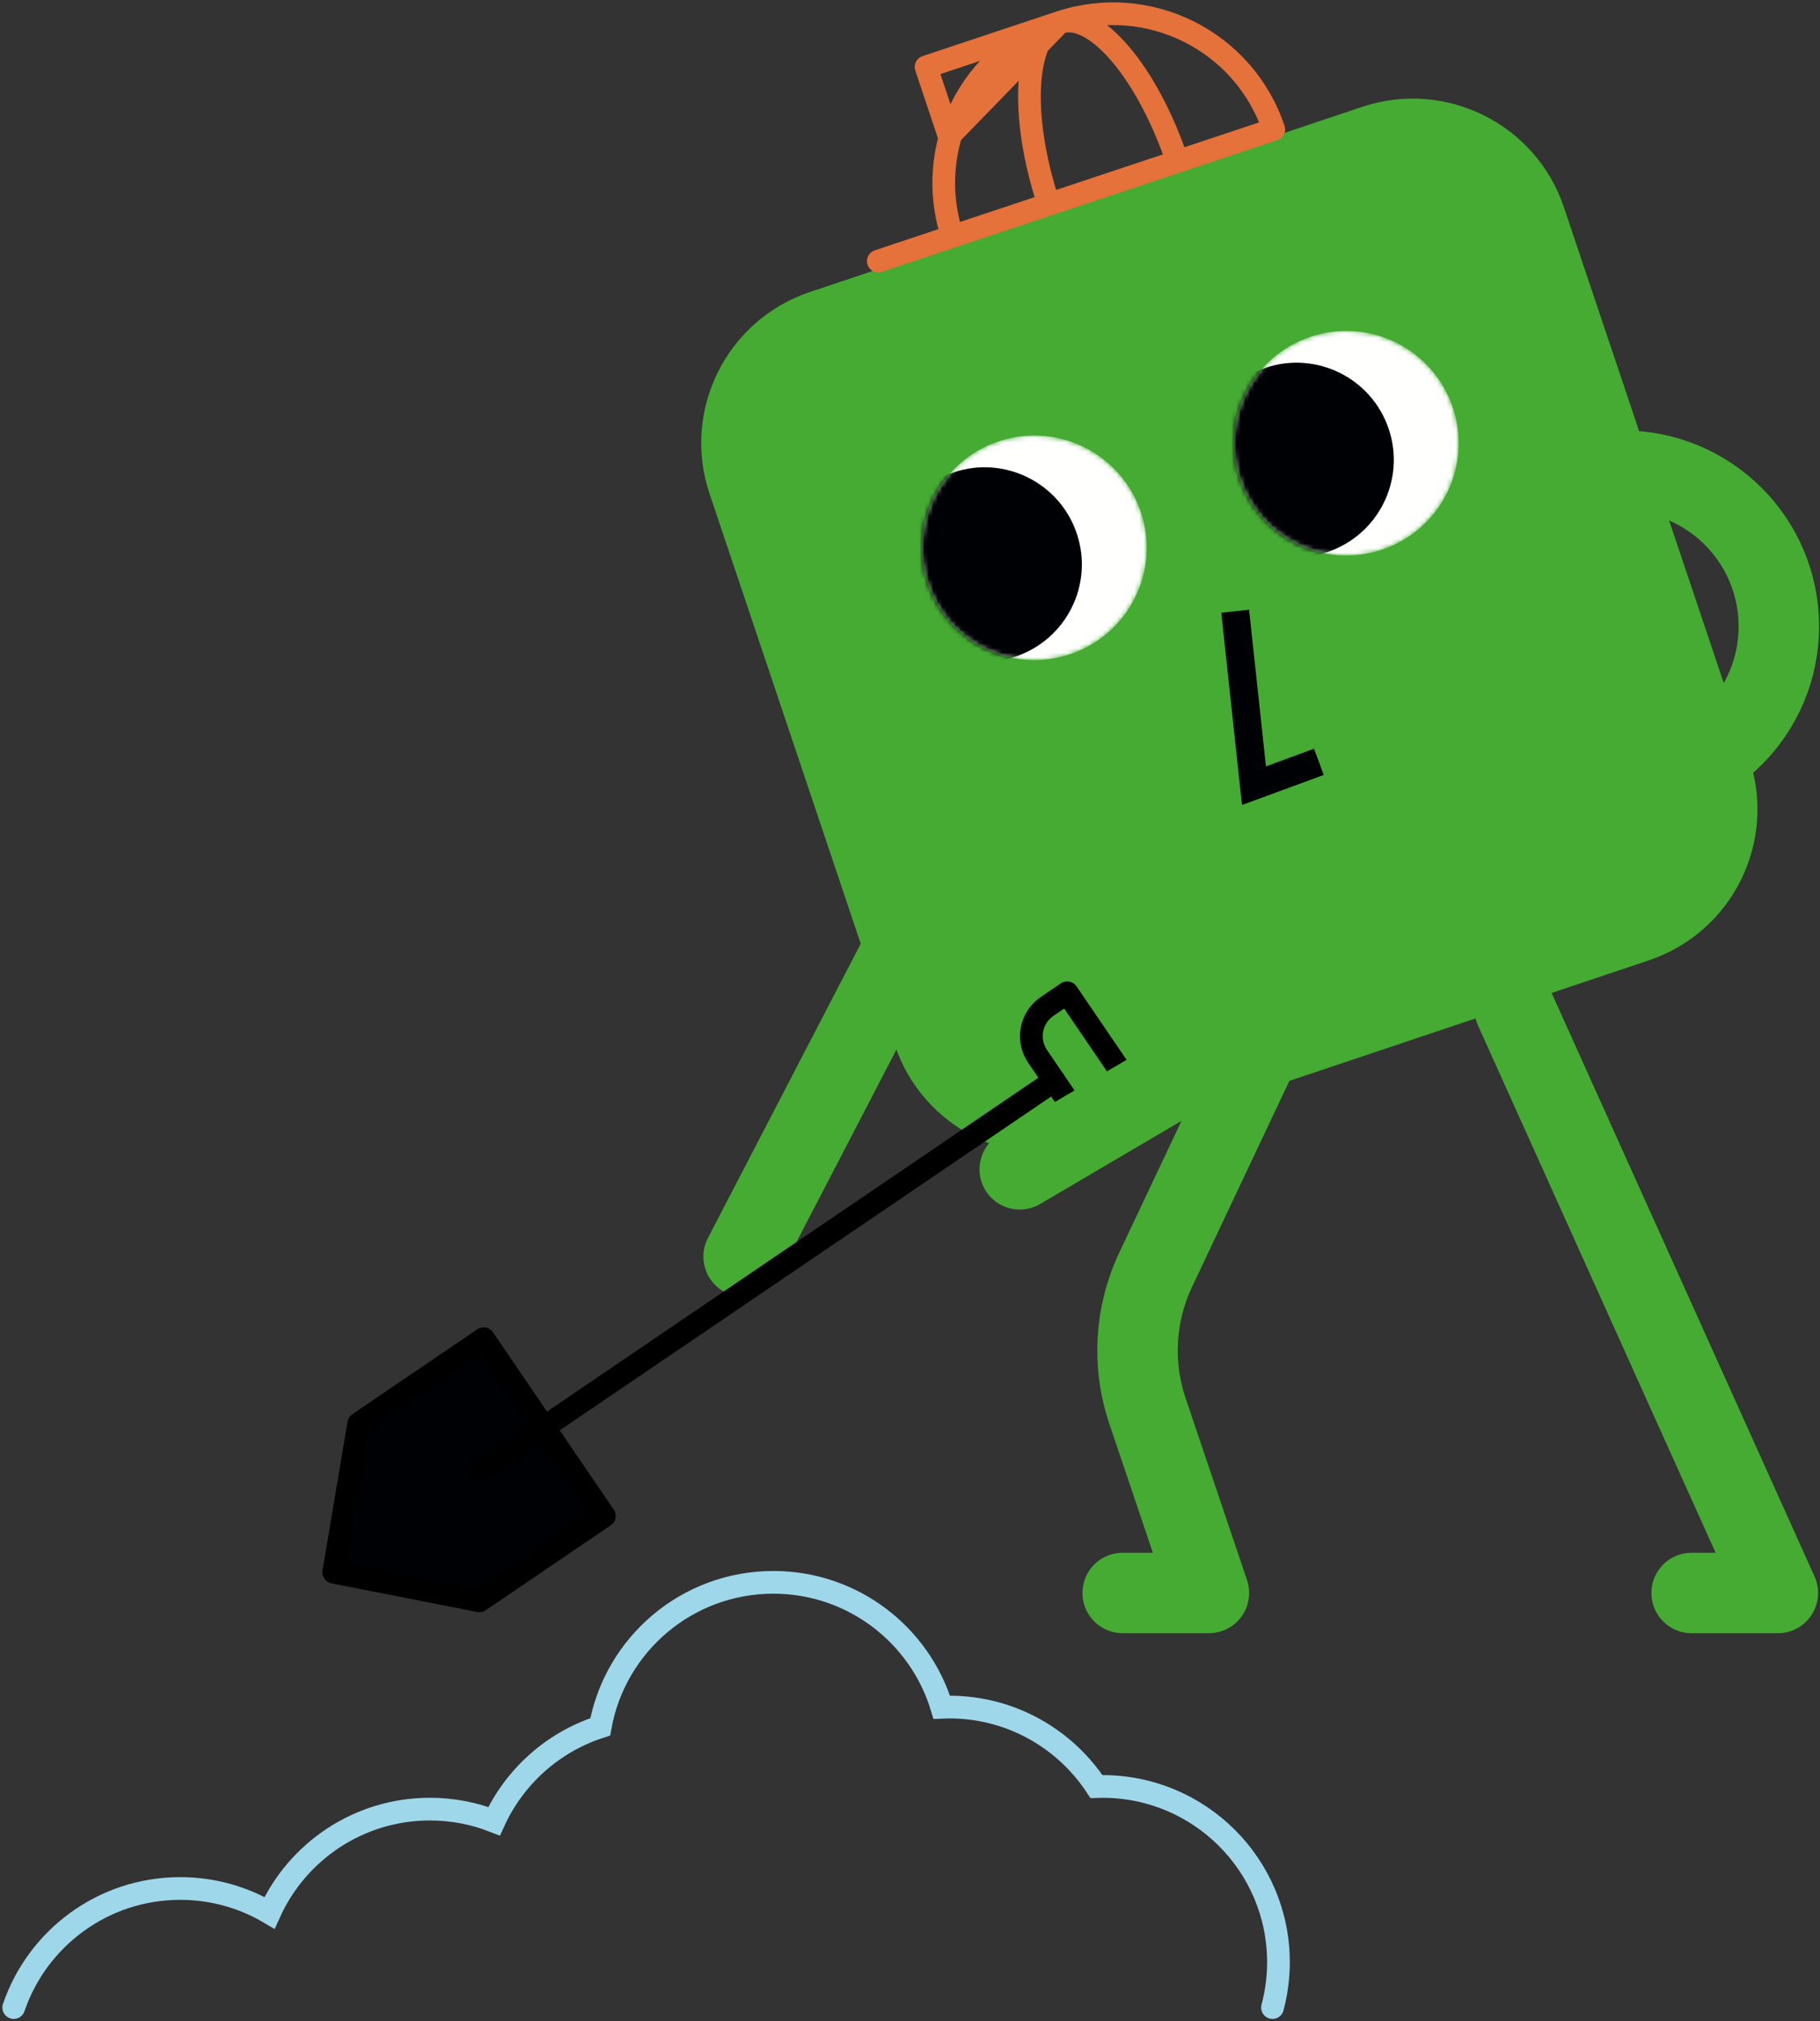 <?xml version="1.0" encoding="UTF-8"?>
<svg width="398px" height="442px" viewBox="0 0 398 442" version="1.1" xmlns="http://www.w3.org/2000/svg" xmlns:xlink="http://www.w3.org/1999/xlink">
    <rect x="0" y="0" width="398" height="442" fill="#333333" stroke="none"/>
    <title>GBER_Kubie_schep</title>
    <defs>
        <path d="M16.763,1.283 C3.896,5.596 -3.034,19.515 1.283,32.369 C5.602,45.223 19.535,52.147 32.403,47.833 C45.27,43.519 52.202,29.6 47.884,16.746 C44.435,6.483 34.858,0 24.586,0 C21.994,0 19.357,0.413 16.763,1.283" id="path-1"></path>
        <path d="M16.764,1.283 C3.896,5.596 -3.035,19.515 1.284,32.369 C5.602,45.223 19.534,52.147 32.403,47.832 C45.271,43.519 52.202,29.601 47.883,16.747 C44.435,6.482 34.857,0 24.586,0 C21.994,0 19.357,0.413 16.764,1.283" id="path-3"></path>
    </defs>
    <g id="Page-1" stroke="none" stroke-width="1" fill="none" fill-rule="evenodd">
        <g id="GBER-landing" transform="translate(-861, -4348)">
            <g id="faq" transform="translate(167, 4316)">
                <g id="GBER_Kubie_schep" transform="translate(697, 35)">
                    <path d="M357.546,207.012 L236.829,247.483 C218.572,253.604 198.804,243.781 192.677,225.543 L152.163,104.954 C146.036,86.717 155.869,66.97 174.126,60.85 L294.843,20.379 C313.1,14.258 332.868,24.081 338.995,42.319 L379.509,162.906 C385.637,181.145 375.803,200.892 357.546,207.012" id="Fill-3" fill="#45AB33"></path>
                    <polyline id="Stroke-4" stroke="#000105" stroke-width="6.112" points="267.111 130.659 271.223 168.811 285.411 163.593"></polyline>
                    <path d="M275.55,25.306 L205.283,48.704 C198.815,29.321 209.301,8.37 228.705,1.909 C248.109,-4.553 269.082,5.922 275.55,25.306 Z M254.47,32.325 L226.363,41.685 C219.895,22.302 220.943,4.493 228.705,1.909 C236.467,-0.676 248.002,12.942 254.47,32.325 Z M205.283,48.704 L189.068,54.104 L205.283,48.704 Z M228.705,1.909 L199.517,11.628 L204.562,26.746 L228.705,1.909 Z" id="Stroke-5" stroke="#E5713B" stroke-width="4.964" stroke-linecap="round" stroke-linejoin="round"></path>
                    <path d="M328.227,217.613 L385.784,345.341 L366.933,345.341 M271.059,229.493 L249.708,274.691 C245.146,284.346 244.505,295.391 247.92,305.508 L261.364,345.341 L242.513,345.341 M159.615,271.78 L208.374,177.883" id="Stroke-6" stroke="#45AB33" stroke-width="17.598" stroke-linecap="round" stroke-linejoin="round"></path>
                    <g id="Group-10" transform="translate(266.82, 69.361)">
                        <mask id="mask-2" fill="white">
                            <use xlink:href="#path-1"></use>
                        </mask>
                        <g id="Clip-8"></g>
                        <path d="M47.883,16.746 C52.202,29.601 45.271,43.519 32.403,47.832 C19.535,52.147 5.602,45.223 1.283,32.369 C-3.035,19.515 3.896,5.596 16.764,1.283 C29.632,-3.032 43.565,3.892 47.883,16.746" id="Fill-7" fill="#FFFFFE" mask="url(#mask-2)"></path>
                        <path d="M33.871,21.444 C37.609,32.569 31.611,44.614 20.474,48.348 C9.336,52.082 -2.722,46.09 -6.459,34.965 C-10.197,23.839 -4.199,11.794 6.939,8.06 C18.076,4.326 30.134,10.318 33.871,21.444" id="Fill-9" fill="#000105" mask="url(#mask-2)"></path>
                    </g>
                    <g id="Group-14" transform="translate(198.603, 92.231)">
                        <mask id="mask-4" fill="white">
                            <use xlink:href="#path-3"></use>
                        </mask>
                        <g id="Clip-12"></g>
                        <path d="M47.883,16.746 C52.202,29.6 45.27,43.518 32.402,47.833 C19.534,52.147 5.602,45.223 1.284,32.369 C-3.035,19.515 3.895,5.596 16.764,1.283 C29.632,-3.032 43.564,3.892 47.883,16.746" id="Fill-11" fill="#FFFFFE" mask="url(#mask-4)"></path>
                        <path d="M33.871,21.444 C37.609,32.569 31.61,44.614 20.473,48.348 C9.336,52.082 -2.722,46.09 -6.46,34.965 C-10.197,23.84 -4.199,11.794 6.938,8.06 C18.075,4.326 30.134,10.319 33.871,21.444" id="Fill-13" fill="#000105" mask="url(#mask-4)"></path>
                    </g>
                    <path d="M275.273,436 C276.117,432.835 276.573,429.512 276.573,426.082 C276.573,404.855 259.347,387.648 238.098,387.648 C237.655,387.648 237.217,387.666 236.778,387.681 C229.904,377.211 218.058,370.29 204.588,370.29 C204.038,370.29 203.491,370.309 202.947,370.332 C198.173,354.527 183.492,343.015 166.113,343.015 C147.2,343.015 131.486,356.651 128.257,374.617 C117.927,377.937 109.509,385.5 105.048,395.251 C100.702,393.551 95.975,392.607 91.026,392.607 C75.401,392.607 61.961,401.917 55.936,415.281 C50.213,411.907 43.544,409.964 36.417,409.964 C19.512,409.964 5.165,420.86 0,436" id="Fill-15"></path>
                    <path d="M275.273,436 C276.117,432.835 276.573,429.512 276.573,426.082 C276.573,404.855 259.347,387.648 238.098,387.648 C237.655,387.648 237.217,387.666 236.778,387.681 C229.904,377.211 218.058,370.29 204.588,370.29 C204.038,370.29 203.491,370.309 202.947,370.332 C198.173,354.527 183.492,343.015 166.113,343.015 C147.2,343.015 131.486,356.651 128.257,374.617 C117.927,377.937 109.509,385.5 105.048,395.251 C100.702,393.551 95.975,392.607 91.026,392.607 C75.401,392.607 61.961,401.917 55.936,415.281 C50.213,411.907 43.544,409.964 36.417,409.964 C19.512,409.964 5.165,420.86 0,436" id="Stroke-16" stroke="#9FD7EA" stroke-width="4.964" stroke-linecap="round"></path>
                    <path d="M223.902,227.999 L231.158,238.657 C233.602,242.247 238.497,243.178 242.09,240.736 L246.48,237.754 L230.375,214.096 L225.984,217.078 C222.391,219.52 221.458,224.409 223.902,227.999 Z" id="Stroke-17" stroke="#000000" stroke-width="4.964" stroke-linecap="round" stroke-linejoin="round"></path>
                    <polyline id="Fill-18" fill="#000105" points="75.446 308.3 69.98 340.81 101.834 347.06 129.154 328.5 102.767 289.74 75.446 308.3"></polyline>
                    <polygon id="Stroke-19" stroke="#000000" stroke-width="4.964" stroke-linecap="round" stroke-linejoin="round" points="75.446 308.3 69.98 340.81 101.834 347.06 129.154 328.5 102.767 289.74"></polygon>
                    <line x1="227.53" y1="233.328" x2="102.355" y2="318.362" id="Fill-20" fill="#000105"></line>
                    <line x1="227.53" y1="233.328" x2="102.355" y2="318.362" id="Stroke-21" stroke="#000000" stroke-width="4.964" stroke-linecap="round" stroke-linejoin="round"></line>
                    <path d="M219.998,252.701 L353.318,174.295 L219.998,252.701 Z M317.867,133.966 C317.867,152.761 333.12,167.996 351.933,167.996 C370.748,167.996 386,152.761 386,133.966 C386,115.172 370.748,99.936 351.933,99.936 C333.12,99.936 317.867,115.172 317.867,133.966 Z" id="Stroke-22" stroke="#45AB33" stroke-width="17.598" stroke-linecap="round" stroke-linejoin="round"></path>
                </g>
            </g>
        </g>
    </g>
</svg>